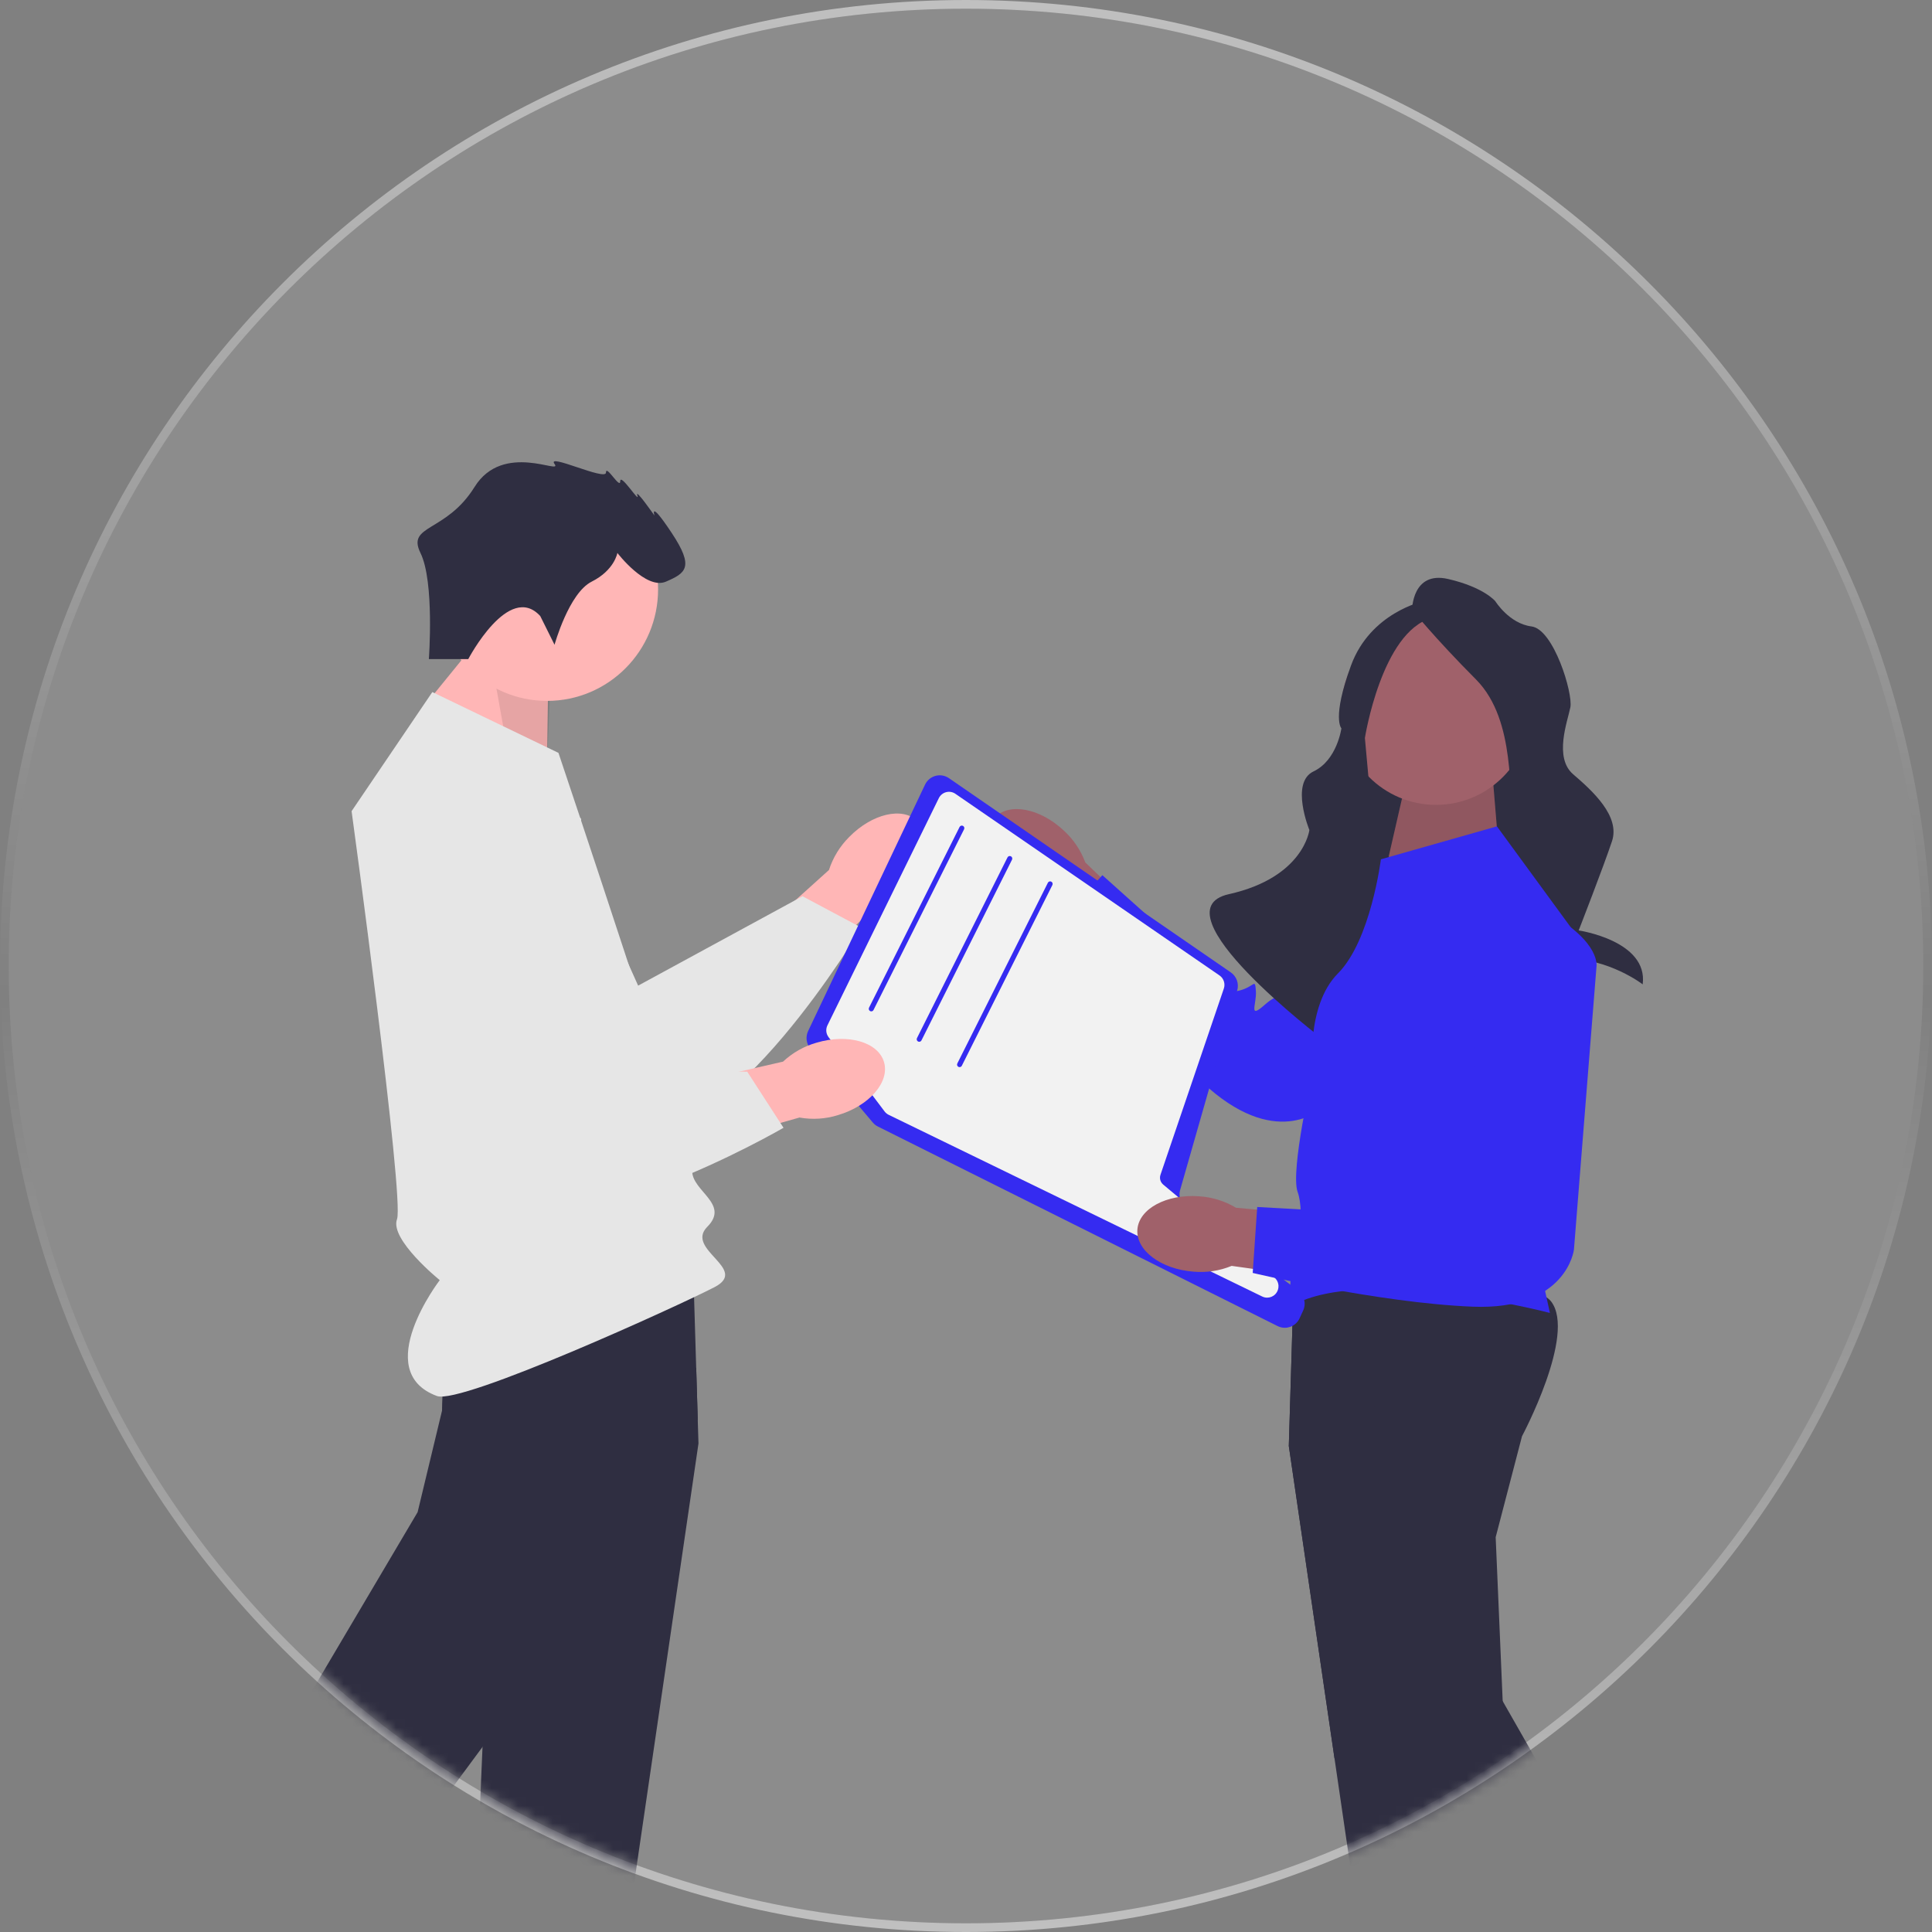 <svg width="222" height="222" viewBox="0 0 222 222" fill="none" xmlns="http://www.w3.org/2000/svg">
<rect x="0" y="0" width="222" height="222" fill="#808080" stroke="none"/>
<g clip-path="url(#clip0_1670_4064)">
<path d="M111 221C171.751 221 221 171.751 221 111C221 50.249 171.751 1 111 1C50.249 1 1 50.249 1 111C1 171.751 50.249 221 111 221Z" fill="white" fill-opacity="0.1"/>
<path d="M111 221.5C172.027 221.5 221.5 172.027 221.5 111C221.5 49.972 172.027 0.5 111 0.5C49.972 0.5 0.5 49.972 0.5 111C0.5 172.027 49.972 221.5 111 221.5Z" stroke="url(#paint0_linear_1670_4064)" stroke-opacity="0.5"/>
<mask id="mask0_1670_4064" style="mask-type:alpha" maskUnits="userSpaceOnUse" x="0" y="0" width="223" height="222">
<path d="M111.5 221C172.527 221 222 171.751 222 111C222 50.249 172.527 1 111.5 1C50.472 1 1 50.249 1 111C1 171.751 50.472 221 111.5 221Z" fill="white"/>
<path d="M111.5 221.5C172.801 221.5 222.5 172.03 222.5 111C222.5 49.97 172.801 0.5 111.5 0.5C50.199 0.5 0.5 49.97 0.5 111C0.5 172.03 50.199 221.5 111.5 221.5Z" stroke="url(#paint1_linear_1670_4064)" stroke-opacity="0.5"/>
</mask>
<g mask="url(#mask0_1670_4064)">
<path d="M97.578 96.177C100.207 93.49 103.719 92.674 105.421 94.355C107.123 96.036 106.372 99.576 103.742 102.265C102.706 103.353 101.425 104.176 100.008 104.665L88.726 115.911L83.585 110.48L95.253 99.97C95.715 98.538 96.513 97.237 97.578 96.177Z" fill="#FFB6B6"/>
<path d="M61.497 86.895L73.326 113.256L92.215 102.985L98.975 106.589C98.975 106.589 83.534 132.522 72.961 129.57C62.388 126.618 43.614 99.85 46.996 91.589C50.379 83.328 61.497 86.895 61.497 86.895Z" fill="#E6E6E6"/>
<path d="M116.331 101.775C113.585 99.208 112.677 95.704 114.304 93.949C115.93 92.194 119.474 92.852 122.22 95.42C123.332 96.43 124.186 97.694 124.711 99.104L136.21 110.127L130.945 115.437L120.169 104.007C118.731 103.581 117.414 102.816 116.331 101.775Z" fill="#A0616A"/>
<path d="M174.251 103.474L152.056 127.211C152.056 127.211 147.072 132.165 138.873 125.021C130.673 117.877 121.556 106.156 121.556 106.156L126.671 100.565L135.73 108.684C135.73 108.684 141.108 110.858 141.482 112.265C141.856 113.671 140.811 114.253 142.491 113.802C144.172 113.352 144.204 112.346 144.31 113.871C144.415 115.396 143.389 117.178 145.33 115.452C147.272 113.726 147.851 114.776 147.851 114.776L162.036 95.9C162.036 95.9 171.202 88.619 173.837 95.146C176.472 101.673 174.251 103.474 174.251 103.474Z" fill="#352BF1"/>
<path d="M155.72 108.355H177.095V76.627H155.72V108.355Z" fill="#2F2E41"/>
<path d="M172.297 98.681L171.548 89.594H161.595L159.389 99.222L172.297 98.681Z" fill="#A0616A"/>
<path opacity="0.1" d="M172.297 98.681L171.548 89.594H161.595L159.389 99.222L172.297 98.681Z" fill="black"/>
<path d="M62.837 88.587L63.011 76.9L55.837 72.408L48.036 81.994L62.837 88.587Z" fill="#FFB6B6"/>
<path opacity="0.1" d="M62.837 88.587L63.301 77.192L55.837 72.408L58.373 86.51L62.837 88.587Z" fill="black"/>
<path d="M165.004 92.485C171.013 92.485 175.884 87.592 175.884 81.556C175.884 75.52 171.013 70.627 165.004 70.627C158.996 70.627 154.125 75.52 154.125 81.556C154.125 87.592 158.996 92.485 165.004 92.485Z" fill="#A0616A"/>
<path d="M162.26 70.058C162.26 70.058 162.26 65.571 166.407 66.532C170.555 67.494 171.831 69.096 171.831 69.096C171.831 69.096 173.426 71.66 175.978 71.981C178.53 72.301 180.764 79.672 180.445 81.275C180.126 82.877 178.53 87.043 180.764 88.966C182.997 90.889 186.187 93.774 185.23 96.658C184.273 99.542 181.402 106.913 181.402 106.913C181.402 106.913 189.41 108.089 188.756 113.11C188.756 113.11 184.911 110.118 179.807 110.118C174.702 110.118 175.34 100.815 175.34 100.815C175.34 100.815 175.021 95.055 174.064 93.453C173.107 91.851 174.383 82.877 169.598 78.07C164.812 73.263 162.26 70.058 162.26 70.058Z" fill="#2F2E41"/>
<path d="M163.536 69.096C163.536 69.096 157.475 70.378 155.241 76.467C153.008 82.556 154.136 83.689 154.136 83.689C154.136 83.689 153.642 87.356 150.932 88.641C148.223 89.927 150.456 95.375 150.456 95.375C150.456 95.375 149.818 100.824 141.204 102.746C132.59 104.669 152.006 119.415 152.006 119.415C152.006 119.415 150.61 112.456 159.543 112.135C168.476 111.815 157.794 95.375 157.794 95.375L156.836 84.799C156.836 84.799 158.751 72.621 164.493 71.019C170.236 69.416 163.536 69.096 163.536 69.096Z" fill="#2F2E41"/>
<path d="M62.859 80.538C69.906 80.538 75.618 74.799 75.618 67.721C75.618 60.642 69.906 54.904 62.859 54.904C55.813 54.904 50.101 60.642 50.101 67.721C50.101 74.799 55.813 80.538 62.859 80.538Z" fill="#FFB6B6"/>
<path d="M80.26 165.863L68.374 247.108H53.463L55.445 200.731L56.489 176.346L53.463 164.739C53.463 164.739 52.083 162.159 50.92 159.031C49.61 155.502 48.575 151.271 50.112 149.264C50.677 148.525 52.147 147.977 54.144 147.569C55.364 147.319 56.785 147.124 58.318 146.973C67.136 146.096 79.68 146.643 79.68 146.643L79.999 157.214L80.175 163.117L80.26 165.863Z" fill="#2F2E41"/>
<path d="M7.2 249.637L14.799 253.737L34.159 226.248L22.944 220.196L7.2 249.637Z" fill="#FFB6B6"/>
<path d="M80.176 163.116L73.868 175.821L55.446 200.731L25.118 241.741L11.983 234.653L47.987 173.757L50.793 162.091C50.793 162.091 50.793 160.83 50.921 159.031C51.17 155.469 51.918 149.794 54.144 147.569C54.446 147.266 54.773 147.027 55.13 146.867C55.799 146.564 56.913 146.637 58.318 146.972C64.192 148.381 75.152 154.435 79.999 157.214L80.176 163.116Z" fill="#2F2E41"/>
<path d="M174.889 165.03L171.863 176.637L172.669 195.472L174.005 226.756L174.043 227.638L174.193 231.156L174.889 247.399H159.978L153.339 202.021L148.092 166.154L148.643 147.89L148.672 146.935C148.672 146.935 175.341 145.77 178.24 149.555C181.139 153.341 174.889 165.03 174.889 165.03Z" fill="#2F2E41"/>
<path d="M195.636 235.721L193.108 237.034L183.76 241.895L182.391 242.605L174.193 231.155L153.339 202.02L148.092 166.153L148.643 147.889C151.003 147.135 152.89 146.826 153.846 147.275C158.154 149.298 157.948 162.566 157.948 162.566L160.572 174.272L172.669 195.471L195.636 235.721Z" fill="#2F2E41"/>
<path d="M49.677 79.522L64.171 86.51C64.171 86.51 79.535 132.229 79.535 134.559C79.535 136.888 83.883 138.344 81.275 140.965C78.665 143.586 86.13 145.805 82.108 147.899C78.086 149.992 52.994 161.443 50.204 160.41C42.508 157.562 50.53 147.097 50.53 147.097C50.53 147.097 44.749 142.421 45.619 140.091C46.488 137.762 40.401 93.208 40.401 93.208L49.677 79.522Z" fill="#E6E6E6"/>
<path d="M62.08 70.79L63.721 74.087C63.721 74.087 65.362 68.153 67.988 66.834C70.613 65.515 70.942 63.537 70.942 63.537C70.942 63.537 74.224 67.823 76.521 66.834C78.818 65.845 79.803 65.185 77.177 61.229C74.552 57.273 75.208 59.251 75.208 59.251C75.208 59.251 72.911 55.954 73.239 56.943C73.567 57.932 71.27 54.305 71.27 55.294C71.27 56.283 69.629 53.316 69.629 54.305C69.629 55.294 62.736 51.997 63.721 53.316C64.706 54.635 57.813 50.679 54.531 55.954C51.249 61.229 46.698 60.253 48.317 63.544C49.936 66.834 49.28 75.736 49.28 75.736H53.806C53.806 75.736 58.47 66.834 62.08 70.79Z" fill="#2F2E41"/>
<path d="M158.673 98.741L158.939 98.665L172.008 94.955L182.444 109.224L175.486 138.926L178.095 150.866C178.095 150.866 156.934 145.333 148.527 149.992C148.527 149.992 147.947 147.337 148.527 146.044C149.107 144.751 149.977 139.369 149.107 136.964C148.237 134.558 150.846 123.202 150.846 123.202C150.846 123.202 149.977 115.63 153.745 111.845C157.514 108.059 158.673 98.741 158.673 98.741Z" fill="#352BF1"/>
<path d="M146.804 152.375L100.88 129.448C100.652 129.334 100.452 129.177 100.287 128.981L93.121 120.498C92.646 119.935 92.543 119.141 92.859 118.475L106.295 90.158C106.531 89.661 106.969 89.295 107.498 89.152C108.027 89.01 108.588 89.106 109.04 89.417L141.427 111.734C142.092 112.192 142.389 113.023 142.166 113.801L135.591 136.788C135.411 137.417 135.64 138.103 136.161 138.495L149.169 148.295C149.869 148.823 150.111 149.786 149.744 150.584L149.333 151.48C149.12 151.945 148.737 152.294 148.257 152.464C148.053 152.536 147.843 152.572 147.634 152.572C147.35 152.572 147.067 152.506 146.804 152.375Z" fill="#352BF1"/>
<path d="M146.437 146.794L133.653 136.11C133.543 136.017 133.456 135.903 133.395 135.778C133.279 135.542 133.256 135.26 133.343 135.001L140.628 113.589C140.816 113.035 140.613 112.418 140.132 112.086L109.781 91.213C109.471 90.997 109.083 90.93 108.717 91.026C108.349 91.122 108.045 91.373 107.877 91.713L95.081 117.814C94.887 118.207 94.901 118.658 95.116 119.034C95.142 119.086 95.174 119.136 95.212 119.183L101.647 127.715C101.772 127.878 101.934 128.012 102.117 128.102L145.037 148.978C145.217 149.066 145.411 149.109 145.605 149.109C145.941 149.109 146.278 148.978 146.527 148.725C146.556 148.693 146.585 148.664 146.614 148.629C146.817 148.381 146.921 148.064 146.907 147.741C146.889 147.374 146.718 147.03 146.437 146.794Z" fill="#F2F2F2"/>
<path d="M100.116 116.212C100.222 116.212 100.324 116.153 100.375 116.052L110.779 95.288C110.851 95.145 110.793 94.97 110.65 94.897C110.507 94.825 110.333 94.883 110.261 95.027L99.857 115.79C99.785 115.934 99.843 116.109 99.986 116.181C100.028 116.202 100.072 116.212 100.116 116.212Z" fill="#352BF1"/>
<path d="M105.624 119.707C105.73 119.707 105.832 119.649 105.883 119.547L116.287 98.784C116.359 98.64 116.302 98.465 116.159 98.393C116.015 98.32 115.841 98.378 115.769 98.522L105.366 119.285C105.293 119.429 105.351 119.604 105.494 119.676C105.536 119.697 105.58 119.707 105.624 119.707Z" fill="#352BF1"/>
<path d="M110.262 122.619C110.368 122.619 110.471 122.561 110.521 122.459L120.925 101.696C120.997 101.552 120.94 101.377 120.797 101.305C120.653 101.232 120.48 101.29 120.408 101.434L110.004 122.197C109.932 122.341 109.989 122.516 110.132 122.588C110.174 122.609 110.219 122.619 110.262 122.619Z" fill="#352BF1"/>
<path d="M93.842 119.807C97.439 118.739 100.903 119.738 101.579 122.038C102.255 124.338 99.887 127.067 96.288 128.134C94.857 128.581 93.34 128.676 91.864 128.412L76.566 132.742L74.696 125.487L89.976 121.989C91.072 120.962 92.398 120.214 93.842 119.807Z" fill="#FFB6B6"/>
<path d="M66.784 94.096L64.386 122.911L85.863 123.143L90.032 129.59C90.032 129.59 64 144.732 56.183 136.995C48.366 129.258 44.888 96.701 51.838 91.128C58.788 85.555 66.784 94.096 66.784 94.096Z" fill="#E6E6E6"/>
<path d="M137.141 146.122C133.4 145.839 130.514 143.671 130.694 141.28C130.873 138.889 134.051 137.181 137.792 137.464C139.288 137.557 140.741 138.008 142.028 138.78L157.86 140.181L157.048 147.63L141.526 145.459C140.138 146.029 138.634 146.256 137.141 146.122Z" fill="#A0616A"/>
<path d="M183.443 111.127L180.856 143.589C180.856 143.589 180.041 150.584 169.196 150.146C158.35 149.707 143.945 146.268 143.945 146.268L144.465 138.692L156.588 139.354C156.588 139.354 162.141 137.679 163.307 138.544C164.474 139.408 164.018 140.518 165.051 139.112C166.084 137.706 165.484 136.9 166.514 138.026C167.544 139.151 167.85 141.187 168.294 138.621C168.738 136.055 169.843 136.512 169.843 136.512L169.194 112.871C169.194 112.871 171.83 101.434 177.944 104.881C184.059 108.327 183.443 111.127 183.443 111.127Z" fill="#352BF1"/>
</g>
</g>
<defs>
<linearGradient id="paint0_linear_1670_4064" x1="111" y1="1" x2="111" y2="221" gradientUnits="userSpaceOnUse">
<stop stop-color="white"/>
<stop offset="0.516" stop-color="white" stop-opacity="0"/>
<stop offset="1" stop-color="white"/>
</linearGradient>
<linearGradient id="paint1_linear_1670_4064" x1="111.5" y1="1" x2="111.5" y2="221" gradientUnits="userSpaceOnUse">
<stop stop-color="white"/>
<stop offset="0.516" stop-color="white" stop-opacity="0"/>
<stop offset="1" stop-color="white"/>
</linearGradient>
<clipPath id="clip0_1670_4064">
<rect width="222" height="222" fill="white"/>
</clipPath>
</defs>
</svg>
